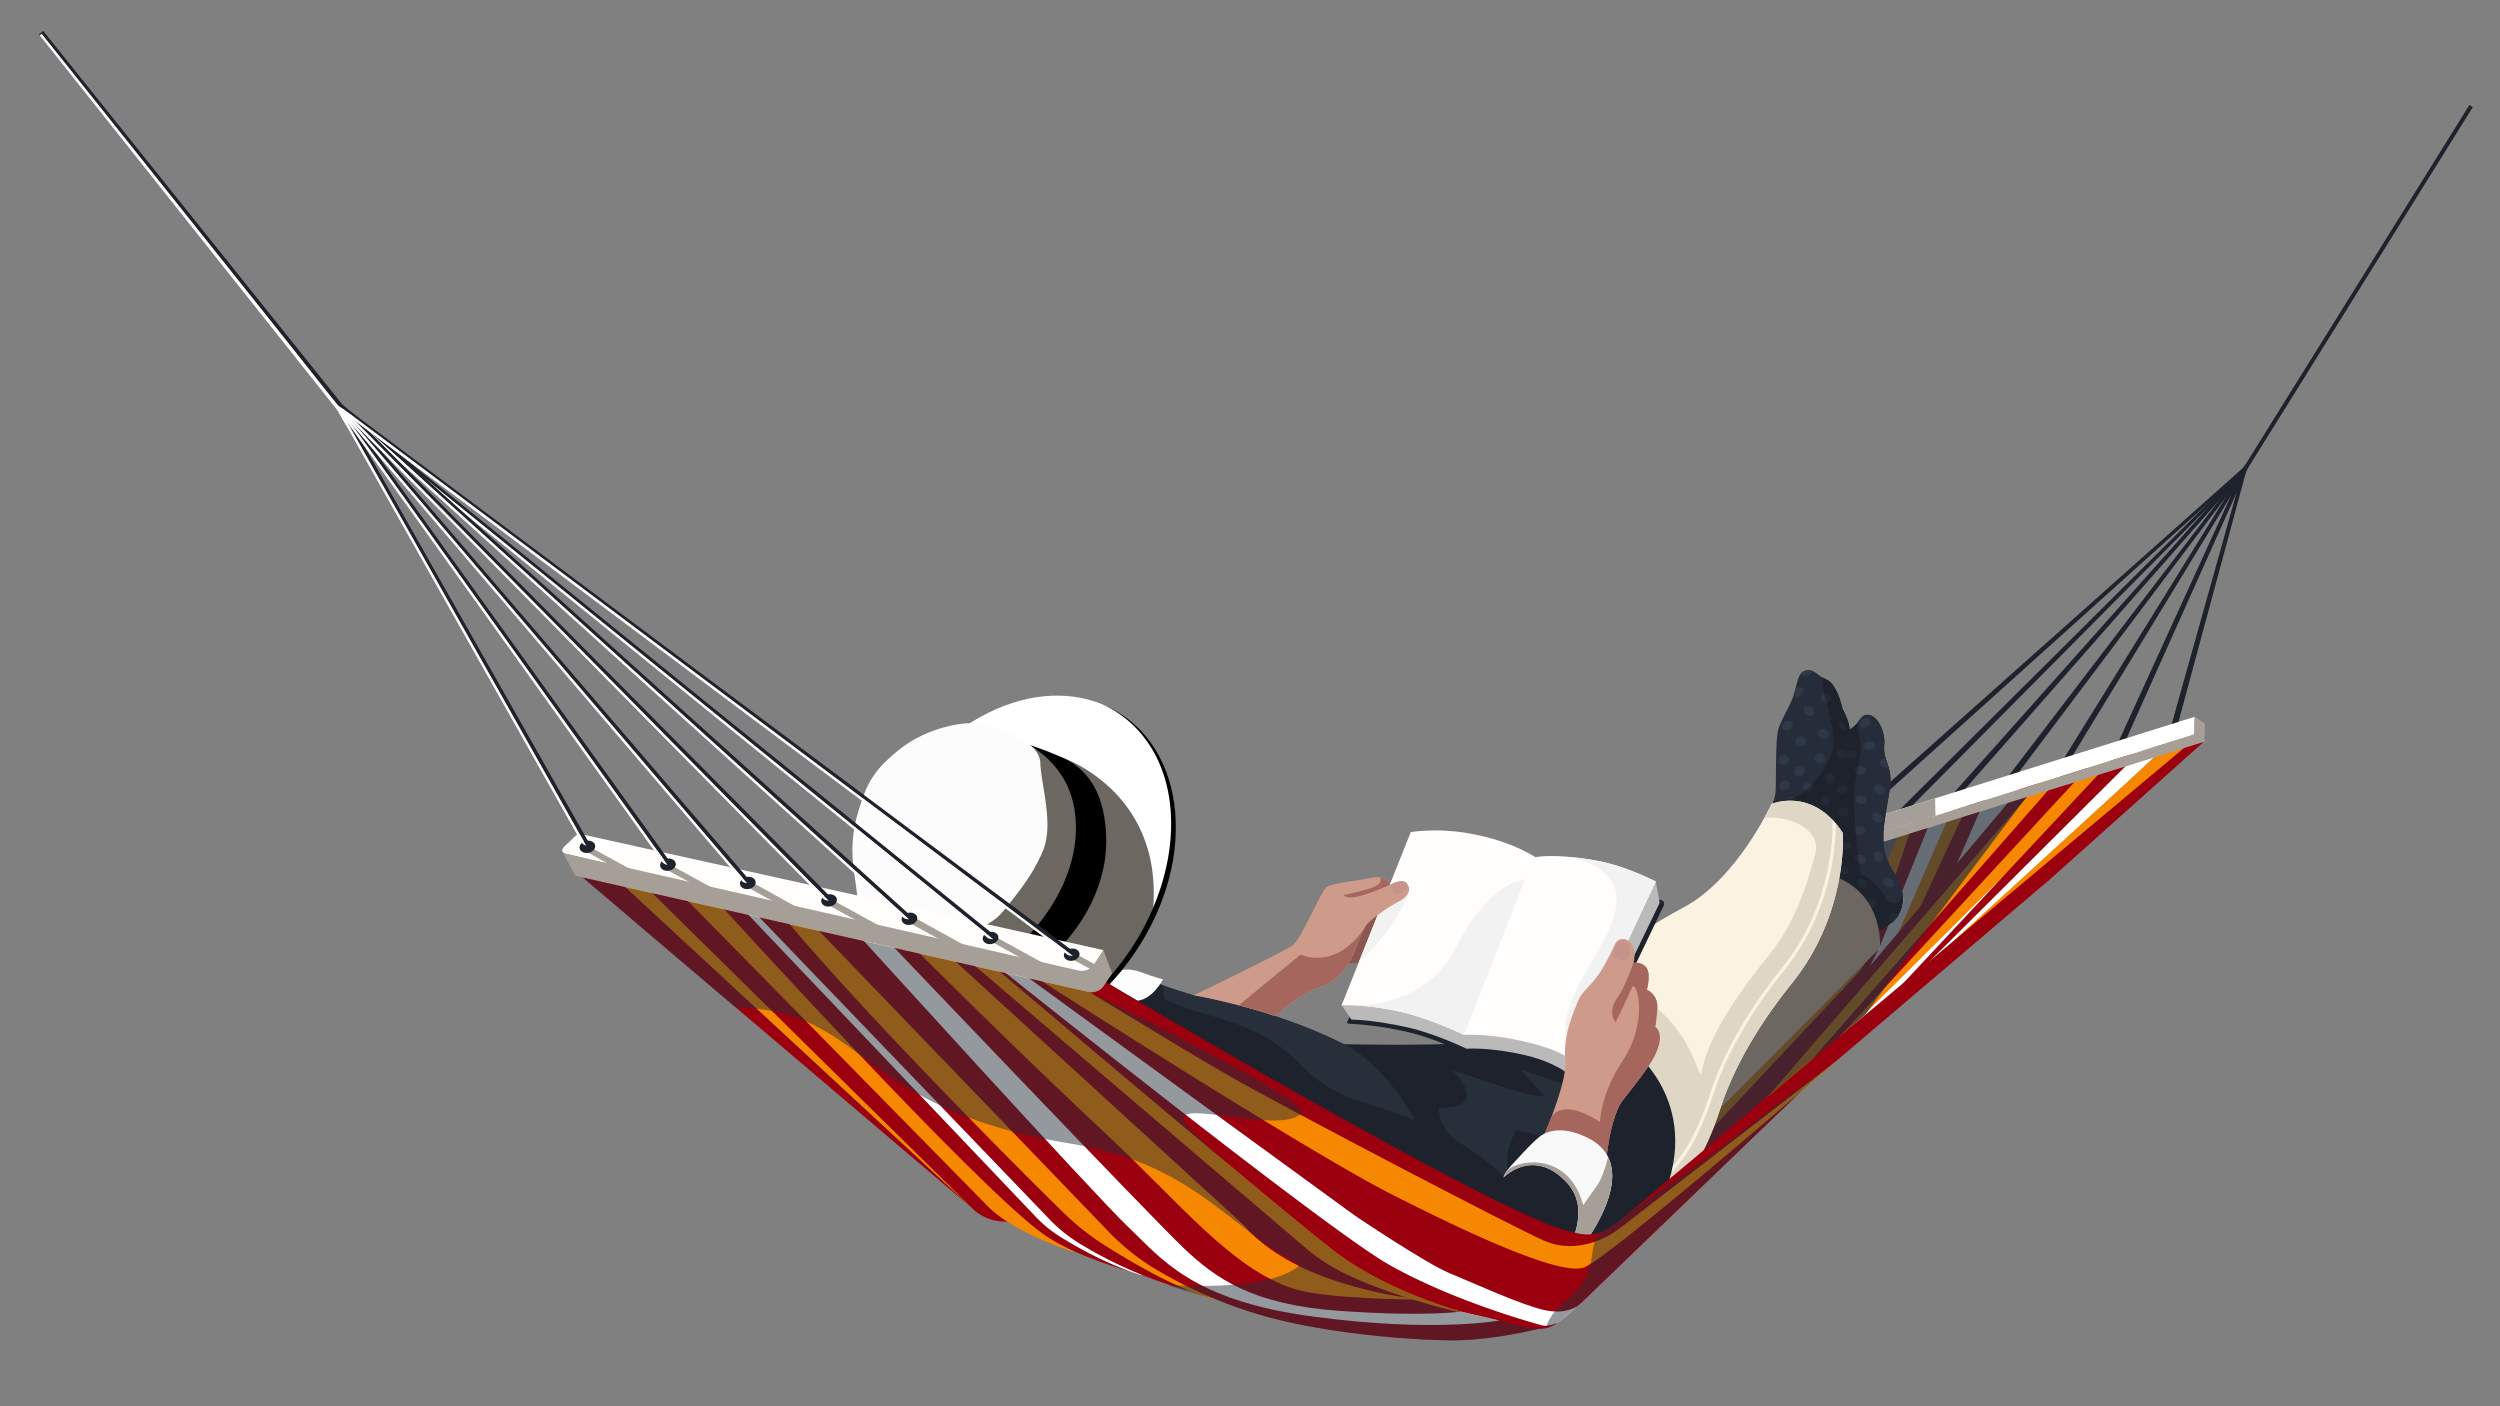 <svg xmlns="http://www.w3.org/2000/svg" width="1498.05" height="842.65" viewBox="0 0 1498.05 842.65"><rect x="0" y="0" width="1498.05" height="842.65" fill="#808080" stroke="none"/><g id="e68bb3ce-e2cc-4a3b-bd1e-9a3d3e674d2c" data-name="back rope"><path d="M1302.43,438.41a1.8,1.8,0,0,0,1.74-1.33l42.95-158.94c.26-1-.13,1-1.09.71s-1.65,1.34-1.91,2.3l-43.43,155a1.8,1.8,0,0,0,1.27,2.21A1.58,1.58,0,0,0,1302.43,438.41Z" fill="#1d222c"/><path d="M1269.47,450.57a1.8,1.8,0,0,0,1.65-1.06l75.3-168.09a1.81,1.81,0,0,0-.91-2.38c-.91-.41-1.34,1.9-1.74,2.81L1267.83,448a1.8,1.8,0,0,0,.91,2.38A1.91,1.91,0,0,0,1269.47,450.57Z" fill="#1d222c"/><path d="M1236.43,460.18a1.82,1.82,0,0,0,1.54-.86l106.74-175.17c.52-.85.85-2.41,0-2.93s-1.13.73-1.64,1.58L1234.89,457.44a1.8,1.8,0,0,0,.6,2.48A1.78,1.78,0,0,0,1236.43,460.18Z" fill="#1d222c"/><path d="M1203.56,469.73A1.82,1.82,0,0,0,1205,469l138-183.37c.6-.79,1.47-2,.67-2.62s-2.09,1.23-2.69,2l-138.85,181.8a1.8,1.8,0,0,0,1.44,2.89Z" fill="#1d222c"/><path d="M1170.6,479.78a1.8,1.8,0,0,0,1.35-.61l171.12-194.58c.65-.74.74-1.36,0-2s-2.49,1.8-3.15,2.55L1169.25,476.78a1.79,1.79,0,0,0,.16,2.54A1.77,1.77,0,0,0,1170.6,479.78Z" fill="#1d222c"/><path d="M1137.64,490.22a1.76,1.76,0,0,0,1.28-.53L1340.3,286.75c.71-.7,2.25-2.72,1.54-3.42s-2.37,1.86-3.08,2.57L1136.37,487.15a1.81,1.81,0,0,0,0,2.55A1.79,1.79,0,0,0,1137.64,490.22Z" fill="#1d222c"/><path d="M1104.69,497.62a1.77,1.77,0,0,0,1.2-.46l237-213.37c.74-.66,2.23-4.38,1.49-3.71l-240.86,214.4a1.78,1.78,0,0,0-.14,2.54A1.76,1.76,0,0,0,1104.69,497.62Z" fill="#1d222c"/><rect x="1281.56" y="172.84" width="260.45" height="2.4" transform="translate(517.69 1280.39) rotate(-58.08)" fill="#1d222c"/></g><g id="e4033e68-ea3a-4aa0-b550-f97de1fdc1d0" data-name="hammock inside"><path d="M1119.41,572.71l28.49-84.05-7,2.24-39.41,101.59-77.24,73.85-6.58,18.94,95.15-101.52A30.52,30.52,0,0,0,1119.41,572.71Z" fill="#f58800"/><polygon points="1168.25 483.97 1165.45 483.05 1162.01 484.15 1157.22 505.93 1168.25 483.97" fill="#f58800"/><path d="M1147.9,488.66l-28.49,84.05a30.52,30.52,0,0,1-6.6,11l-95.15,101.52-.52,1.49.05,1.73.31,10.27,9.34-9.8,81.28-85.26,49.11-97.78,4.78-21.78Z" fill="#9b000e"/><polygon points="1183.86 476.91 1159.66 484.94 1125.73 568.93 1120.04 579.77 1128.96 582.23 1186.67 477.83 1183.86 476.91" fill="#fff"/><polyline points="1256.09 454.49 1270.44 453.35 1106.53 621.42 1100.48 621.04 1256.09 454.49" fill="#f58800"/><polyline points="1274.27 451.5 1297.26 447.69 1131.24 602.95 1110.17 614.82 1274.27 451.73" fill="#fff"/><polyline points="1295.89 449.26 1311 446.24 1139.92 598.25 1130.52 600.42 1295.89 449.26" fill="#f58800"/><polyline points="1266.66 454.11 1281.77 451.09 1118.23 613.87 1111.06 620.66 1266.66 454.11" fill="#9b000e"/><polygon points="1256.09 454.49 1098.59 625.2 1079.71 639.17 1083.87 631.62 1241.36 457.51 1256.09 454.49" fill="#9b000e"/><polygon points="1241.36 457.51 1077.07 644.84 1057.05 659.19 1060.83 650.5 1224.36 461.28 1241.36 457.51" fill="#f58800"/><polygon points="1198.6 471.75 1171.1 481.57 1135.04 564.61 1150.55 549.8 1201.4 472.68 1198.6 471.75" fill="#f58800"/><polygon points="1207.19 469.3 1181.65 476.66 1149.53 545.89 1164.71 529.21 1210 470.22 1207.19 469.3" fill="#9b000e"/><polyline points="1219.05 466.6 1191.88 473.39 1166.98 530.45 1219.05 466.6" fill="#fff"/><path d="M1217.19,463.93c0,1.69-182.42,215.65-182.42,215.65l3.43,1.12,24.14-27.18,168.38-194.67Z" fill="#9b000e"/></g><g id="b2fa36a5-f15e-4569-9469-2c539945768b" data-name="back bar"><polygon points="1072.45 516.22 1314.87 440.09 1315.1 429.52 1073.41 505.4 1072.45 516.22" fill="#fff"/><polygon points="1314.87 440.09 1315.1 429.52 1321.21 433.59 1320.91 444.51 1080.17 519.57 1072.45 516.22 1128.13 498.72 1314.87 440.09" fill="#a59f97"/><path d="M1112.05,493.27c.17,3.49.34,7.1.48,10.36l47.23-14.83-.2-10.45Z" fill="#a59f97"/></g><g id="aa52879a-386a-4182-b63c-64ec2fbcd9b1" data-name="back shadow"><path d="M1017.14,673.45l109.39-105.39s.09-2.18-.06-5.07a37.9,37.9,0,0,0-.57-5.16,23.38,23.38,0,0,0,5.83-3.27,23.67,23.67,0,0,0,5.62-5.71,18.18,18.18,0,0,0,2.83-13.15,33.68,33.68,0,0,0-6.15-14.31c-3.49-4.93-4.69-9.65-5.46-16.93l85.72-26.82-60.64,80.58-36.14,50.1s-101.81,85.28-101.53,85Z" fill="#262f3a" opacity="0.7"/></g><g id="b9eafcbe-86cc-4fb4-b511-ea398f55c85e" data-name="left leg"><path d="M1120,569l5.6-11c18.59-8.18,16.84-23,10.05-34.2l-.23-.33c-11.11-15.16-6.15-30.54-3.09-50.17,2.25-14.47-4.33-17.24-3.25-26.93.78-7-3.68-18.47-10.5-18-4.1.26-4.36,5.37-10.14,8.56-2,1.13-1.9.63-2.34.42-2.31-1.09-5.76,1.27-7.06,6.94-1.42,6.16-15.89,81.7-15.89,81.7Z" fill="#1d222c"/><path d="M1115.12,448.44c-.28,6.52-4,17.87-4,29.21a292.61,292.61,0,0,0,3.89,46.43s6.66.85,15.7,14.88c1.25,1.94,6.94,4.56,9.59-2.49a31.85,31.85,0,0,0-4.62-12.71l-.23-.33c-11.11-15.15-6.15-30.54-3.09-50.17,2.25-14.47-4.33-17.24-3.25-26.93.78-7-3.68-18.47-10.5-18-2.39.15-3.48,1.95-5.1,4.05C1112.17,437.05,1115.38,442.19,1115.12,448.44Z" fill="#262d3a"/><ellipse cx="1121.37" cy="541.86" rx="3.53" ry="2.55" transform="translate(-26.83 1024.25) rotate(-48.58)" fill="#222933"/><ellipse cx="1104.39" cy="521.48" rx="3.53" ry="2.55" fill="#222933"/><ellipse cx="1105.95" cy="506.45" rx="3.53" ry="2.55" fill="#222933"/><ellipse cx="1104.41" cy="486.75" rx="3.53" ry="2.55" transform="translate(-18.71 44.88) rotate(-2.31)" fill="#222933"/><ellipse cx="1103.51" cy="472.98" rx="3.53" ry="2.55" transform="translate(-18.16 44.83) rotate(-2.31)" fill="#222933"/><ellipse cx="1131.73" cy="528.67" rx="2.55" ry="3.53" transform="translate(18.48 1095.23) rotate(-52.01)" fill="#2f3847"/><ellipse cx="1125.69" cy="513.34" rx="2.73" ry="3.29" transform="translate(-97.7 697.8) rotate(-33.09)" fill="#2f3847"/><path d="M1114.11,495.14a4.48,4.48,0,0,0-2.31.59l.34,4.08a4.49,4.49,0,0,0,1.88.44c1.94,0,3.54-1.08,3.57-2.49S1116.06,495.18,1114.11,495.14Z" fill="#2f3847"/><path d="M1110.54,497.63a2.48,2.48,0,0,0,1.6,2.18l-.34-4.08A2.34,2.34,0,0,0,1110.54,497.63Z" fill="#222933"/><ellipse cx="1125.13" cy="489.99" rx="2.55" ry="3.53" transform="translate(46.43 1075.14) rotate(-52.01)" fill="#2f3847"/><ellipse cx="1115.35" cy="479.29" rx="2.55" ry="3.53" transform="translate(456.36 1498.82) rotate(-80.38)" fill="#2f3847"/><path d="M1114.58,459a4.52,4.52,0,0,0-1.12.14l-.81,4.54a4.42,4.42,0,0,0,1.93.42c2,0,3.52-1.14,3.52-2.55S1116.53,459,1114.58,459Z" fill="#2f3847"/><path d="M1111.05,461.52a2.48,2.48,0,0,0,1.6,2.13l.81-4.54A2.79,2.79,0,0,0,1111.05,461.52Z" fill="#222933"/><ellipse cx="1120.11" cy="446.84" rx="3.53" ry="2.55" fill="#2f3847"/><ellipse cx="1117.72" cy="433.18" rx="3.53" ry="2.55" transform="translate(-54.92 681.89) rotate(-33.16)" fill="#2f3847"/><ellipse cx="1126.29" cy="472.98" rx="2.55" ry="3.53" transform="translate(60.28 1069.53) rotate(-52.01)" fill="#2f3847"/><path d="M1126.37,456.09c-.53,1.31.52,3,2.32,3.68a4,4,0,0,0,3,.08c-.5-1.78-1.11-3.37-1.62-5C1128.45,454.41,1126.84,454.9,1126.37,456.09Z" fill="#2f3847"/><path d="M1137.64,548.51a2.07,2.07,0,0,0-.63-1.18c-1.06-.93-3-.5-4.25.95s-1.47,3.4-.41,4.34a2,2,0,0,0,1.24.47A20.61,20.61,0,0,0,1137.64,548.51Z" fill="#222933"/><ellipse cx="1108.79" cy="451.99" rx="3.53" ry="2.55" transform="translate(-17.31 45.03) rotate(-2.31)" fill="#222933"/><ellipse cx="1116.25" cy="529.5" rx="2.55" ry="3.53" transform="translate(11.88 1083.34) rotate(-52.01)" fill="#222933"/><path d="M1113.29,512.31a2.68,2.68,0,0,0-2.45,1.81c-.34,1.41,1,2.93,2.92,3.4l.23,0Z" fill="#222933"/><path d="M1117.91,515.8c.34-1.41-1-2.93-2.93-3.4a4.64,4.64,0,0,0-1.69-.09l.7,5.25C1115.86,517.91,1117.58,517.16,1117.91,515.8Z" fill="#2f3847"/><path d="M1126.53,568.06c0-.88,2.62-31.92-27.55-43.09-34.17-12.66-96,51.6-106.41,85.54-13.41,43.65,30.08,61.77,30.08,61.77Z" fill="#6c6760"/></g><g id="e7915e88-b1fc-49df-b98f-d33268e82435" data-name="right leg"><path d="M1104.49,425.52c2,3.89,3.36,6.85,3.93,11.87,1.27,11.24-12.15,37.25-11.09,68.4.76,22.49-27.48,19.44-27.48,19.44l-11.54-22.63s-1.92.37-1-5.63c.65-4.43,6.54-17.12,6.7-23.29.33-13.36,0-28.5,1.34-35.47,1-5.07,5.73-12.43,8.7-19.61s2.52-15.09,7.66-16.71c3.89-1.22,6.42,1.43,9.58,3.57,2.34,1.59,4.38,1.7,6.75,4.67a30.09,30.09,0,0,1,4.47,9C1104.08,423.81,1103.53,423.61,1104.49,425.52Z" fill="#262d3a"/><path d="M1108.42,437.39c-.57-5-2-8-3.93-11.87-1-1.91-.41-1.71-2-6.4a30.09,30.09,0,0,0-4.47-9c-2-2.47-3.72-3-5.6-4a3.42,3.42,0,0,0-.4,1.92c.71,11.32,10,33,5.37,44-5.91,14.11-17.6,28.41-33.35,28.07h-1.31c-1.81,6.22-5,13.66-5.44,16.84-.88,6,1,5.63,1,5.63l11.54,22.63s28.24,3,27.48-19.44C1096.27,474.64,1109.69,448.63,1108.42,437.39Z" fill="#1d222c"/><path d="M1072.23,470.55a2.6,2.6,0,0,0-2.52-3.11,3.53,3.53,0,0,0-3.34,3.08,2.6,2.6,0,0,0,2.52,3.11A3.53,3.53,0,0,0,1072.23,470.55Z" fill="#2f3847"/><path d="M1070.9,479.32a3.45,3.45,0,0,1,2.95-1.85,2.55,2.55,0,0,1,1.3.35Z" fill="#2f3847"/><path d="M1075.15,477.82a2.71,2.71,0,0,1,1.21,2.76,3.52,3.52,0,0,1-3.34,3.08,2.6,2.6,0,0,1-2.52-3.11,3.7,3.7,0,0,1,.4-1.23Z" fill="#222933"/><path d="M1081.75,473.76a3.5,3.5,0,0,0,2.25.74,2.48,2.48,0,0,0,2.57-2.81,2.89,2.89,0,0,0-.75-1.5Z" fill="#222933"/><path d="M1085.82,470.19a3.58,3.58,0,0,0-2.68-1.14,2.48,2.48,0,0,0-2.57,2.81,3,3,0,0,0,1.18,1.9Z" fill="#2f3847"/><path d="M1094.62,476.8a2.5,2.5,0,0,0-3.34,1.92,3.42,3.42,0,0,0,1.93,3.94,2.49,2.49,0,0,0,3.34-1.92A3.41,3.41,0,0,0,1094.62,476.8Z" fill="#222933"/><path d="M1078.65,459a3.58,3.58,0,0,0-3.39,3.12,2.64,2.64,0,0,0,2.55,3.16,3.59,3.59,0,0,0,3.39-3.12A2.64,2.64,0,0,0,1078.65,459Z" fill="#2f3847"/><path d="M1081,446.43a2.63,2.63,0,0,0,.76-4,3.57,3.57,0,0,0-4.56-.58,2.63,2.63,0,0,0-.77,4A3.58,3.58,0,0,0,1081,446.43Z" fill="#2f3847"/><path d="M1073,436.69c1.49-1.14,1.83-2.95.77-4s-3.14-1-4.64.1-1.84,2.95-.77,4S1071.49,437.83,1073,436.69Z" fill="#2f3847"/><path d="M1071.12,457.23a2.63,2.63,0,0,0,0-4.05,3.57,3.57,0,0,0-4.59.32,2.63,2.63,0,0,0,0,4.05A3.56,3.56,0,0,0,1071.12,457.23Z" fill="#2f3847"/><path d="M1093.78,454.13a3.57,3.57,0,0,0-3.82-2.56,2.64,2.64,0,0,0-2.47,3.22,3.57,3.57,0,0,0,3.82,2.56A2.63,2.63,0,0,0,1093.78,454.13Z" fill="#2f3847"/><path d="M1093.09,442.73a2.63,2.63,0,0,0,2.47-3.22,3.56,3.56,0,0,0-3.82-2.56,2.63,2.63,0,0,0-2.47,3.21A3.59,3.59,0,0,0,1093.09,442.73Z" fill="#2f3847"/><path d="M1103.77,437.32c1.3.69,2.35.1,2.34-1.31a4.8,4.8,0,0,0-2.39-3.8c-1.3-.69-2.35-.1-2.34,1.31A4.8,4.8,0,0,0,1103.77,437.32Z" fill="#222933"/><path d="M1083.39,423.19a2.62,2.62,0,0,0-2.46,3.2,3.57,3.57,0,0,0,3.8,2.56,2.63,2.63,0,0,0,2.46-3.21A3.55,3.55,0,0,0,1083.39,423.19Z" fill="#2f3847"/><path d="M1078.29,417.41a4,4,0,0,0,2.37-4.18c-.37-1.51-2-2.09-3.69-1.29a4.46,4.46,0,0,0-1.11.76c-.32,1.26-.67,2.54-1.1,3.84C1075.31,417.73,1076.79,418.13,1078.29,417.41Z" fill="#2f3847"/><path d="M1083.26,404.74a4.07,4.07,0,0,0,3-2.57,5.57,5.57,0,0,0-4.55-.28,5.41,5.41,0,0,0-2.87,2.18A4.89,4.89,0,0,0,1083.26,404.74Z" fill="#2f3847"/><path d="M1102.08,449.29c-1.45.49-1.79,2.19-.76,3.8a4.47,4.47,0,0,0,4,2.13c.4-1.41.77-2.78,1.11-4.09C1105.38,449.64,1103.47,448.81,1102.08,449.29Z" fill="#222933"/><ellipse cx="1096.72" cy="466.55" rx="2.7" ry="3.12" transform="translate(-80.9 283.03) rotate(-14.19)" fill="#222933"/><ellipse cx="1096.72" cy="466.55" rx="2.7" ry="3.12" transform="translate(-80.9 283.03) rotate(-14.19)" fill="#222933"/><path d="M1094.52,421.16a3.45,3.45,0,0,1-3.2-2.56,2.6,2.6,0,0,1,1.87-3.1Z" fill="#2f3847"/><path d="M1093.19,415.5a3.63,3.63,0,0,1,.59-.11,3.67,3.67,0,0,1,2.21.49l1.66,2.64a2.65,2.65,0,0,1-2.53,2.63,4,4,0,0,1-.6,0Z" fill="#222933"/><path d="M1061.52,481.74s24.58-10.55,42.76,17.43c0,0,3.39,47.89-30.51,90-25.41,31.55-37.27,57.7-42.8,74.75-5.24,16.18-12.81,34.29-24.78,46.37l-4.85,5.36L939.22,592.09s32.37-28.61,69.58-48.33C1040.94,526.72,1061.52,481.74,1061.52,481.74Z" fill="#fcf2e1"/><path d="M1104.28,499.17a58.2,58.2,0,0,0-4.11-5.54c-.68-.81-1.37-1.58-2.05-2.3-17.11-17.93-36.6-9.59-36.6-9.59s-1.49,3.25-4.28,8.31c17.56-1.52,34.16,8.47,30.5,21.71-4.68,16.88-10.92,39.71-27.76,60.62-25.79,32-37.24,53.32-40.42,70.45-1.71,9.21-7.41-52.8-74.72-55.51-3.6,3-5.62,4.77-5.62,4.77l62.12,123.55,4.85-5.36c12-12.08,19.54-30.19,24.78-46.37,5.53-17,17.39-43.2,42.8-74.75C1107.67,547.06,1104.28,499.17,1104.28,499.17Z" fill="#dfd6c6"/><path d="M1067.8,580c-25.79,32-37.6,58.5-43,75.07-6.73,20.78-14.58,35.64-24,45.38l-2.08-1.36-1.11,1.7,3.47,2.26.58-.58c9.87-10,18.06-25.26,25-46.77,5.32-16.41,17-42.65,42.62-74.43,28.84-35.82,30.84-76.31,30.79-87.64-.68-.81-1.37-1.58-2.05-2.3C1098.34,497,1099,541.26,1067.8,580Z" fill="#fcf2e1"/></g><g id="b12e63ff-2f7b-4431-bc19-4dac4c3f9a50" data-name="body"><path d="M622.39,560.41s47.86,22.4,92.65,36c0,0,46.46,7.38,90.21,29.26,0,0,36.82.92,66.61-.21,33.93-1.28,42.93-19.54,42.93-19.54L978,629.18s45.51,33.63,15.75,94.49L941.2,764.72,648.47,606.9Z" fill="#1d222c"/><path d="M961.21,685.75c-3.77-12.86-9.88-31.32-9.88-31.32l-40.49-13.62s14.56,15.62,14.41,15.73c-4.36,3.3-56.25-16.5-55-15.2,23.59,24.44-7.76,22.4-7.76,22.4s-2.51,11.59,14.39,22.85l16.22,19.68a61.59,61.59,0,0,1-6.67-.92c-17-3.25-28.57-14.84-37.41-31.83-8.15-15.69-23.79-37.62-43.59-47.87h-.19C761.5,603.77,715,596.39,715,596.39c-21.57-6.54-43.85-15.12-61.16-22.27l8,22.3S917.61,748.33,918.6,748.66c.64.22,15.22-3,25.29-5.34l1.55-.35,7.91-1.82s10.2-35.15-13.42-44.34c-17-6.62-30,1-35.92,5.75-1.82-7.73-.8-16.23,4.71-25.36C909.08,676.61,963.1,692.21,961.21,685.75Z" fill="#262f3a"/></g><g id="a9a54996-1e95-4de5-8279-2ff763935dda" data-name="book"><polygon points="823.92 576.08 797.11 578.17 815.06 547.59 830.22 539.24 833.46 543.41 823.92 576.08" fill="#8c5650"/><path d="M995.5,539.36l-141-35.29L844,539.91,810.81,605.7l-3.4,6.22a1,1,0,0,0,.85,1.51,200.6,200.6,0,0,1,34.11,4.73C859.16,621.86,878,631,878,631s14-1.14,35.65,4c22.92,5.46,32.31,19.58,32.31,19.58l30.5-69.12L997,542.54A2.33,2.33,0,0,0,995.5,539.36Z" fill="#1d222c"/><path d="M992.16,528.19,823.9,569.07l-20.09,33.14,6,8.76c3.08,0,14.82.52,33.37,4.61,16.79,3.7,35.58,12.84,35.58,12.84s14-1.14,35.65,4c22.92,5.47,31,16.19,31,16.19l34.37-77.05L994.5,541Z" fill="#bababa"/><path d="M941.78,635.7s-3.9-5.77-27.63-11.42c-22.35-5.33-36.9-4.15-36.9-4.15s-20-9.68-37.31-13.68a156.78,156.78,0,0,0-36-4.12l41.44-103.76a116.25,116.25,0,0,1,36.47,1.1c24.57,4.57,38.21,14,38.21,14s11.54-2.7,38.28,2.39c16.15,3.08,33.82,12.16,33.82,12.16Z" fill="#fffefd"/><path d="M842.38,539.54a16.41,16.41,0,0,0,1.51-6.75l-14.46,5.72-15.22,38.11C817.3,574,833.12,559.68,842.38,539.54Z" fill="#f2f2f2"/><path d="M871.76,568.85C857,597.71,826.57,602.15,812,602.54a153.57,153.57,0,0,1,27.91,3.91c17.34,4,37.31,13.68,37.31,13.68l36.62-93.06S893.64,526.2,871.76,568.85Z" fill="#f2f2f2"/><path d="M968.53,542.4c-3.1,26.22-42.08,62.09-27.25,85.89a3.39,3.39,0,0,0,3.23,1.59l47.65-101.69s-17.67-9.08-33.82-12.16c-6.87-1.31-12.73-2.1-17.65-2.56C949.93,515.46,970.92,522.21,968.53,542.4Z" fill="#f2f2f2"/></g><g id="b98514cd-dd84-44b5-8580-cb372d54a29a" data-name="right hand"><path d="M922.63,686.26s16.7-36.64,15.36-50.87,4-26.33,7-34.12,6.72-8.6,12.63-16.93c4-5.58,7.36-12.81,10.21-18.8s14.34-2.69,11,11.52a7.82,7.82,0,0,1,6.8,1.73c2.64,2.41,3,7.14,1.19,14.28,0,0,6.62,2.57,6.28,10.85-.2,4.76-1.22,11.48-1.22,11.48s6.25,3.57-.3,17c-5,10.31-19.15,26-21.09,29.88-9,17.92-8.89,49.14-8.89,49.14Z" fill="#ce9a8a"/><path d="M994.44,620c-.55-3.45-2.56-4.61-2.56-4.61s1-6.72,1.22-11.48c.34-8.28-6.28-10.85-6.28-10.85h0c1.78-7.13,1.45-11.86-1.19-14.27a7.75,7.75,0,0,0-6.74-1.74,1.64,1.64,0,0,0-.18.17s-5.19,14.66-9.2,20.12c-6.89,9.4-1.36,15.21-1.36,15.21s3.9-7.78,9.8-20.95c2.24-5,10.67,18.84-5.45,43.8,0,.05,0,.07,0,.07-13.71,20.5-13.73,36.95-13.73,36.95s-21-15.1-29.2-2.94c-3.59,9.41-6.94,16.78-6.94,16.78l39,25.13s-.06-31.22,8.89-49.14c1.94-3.88,16-19.57,21.09-29.88C994.41,626.58,994.85,622.63,994.44,620Z" fill="#a5675d"/><path d="M975.05,575.23a10.11,10.11,0,0,1-4.2-.17,9.24,9.24,0,0,1-3.38-1.68,2,2,0,0,1-.84-2.26c.85-2.22,2.37-6.66,4.91-7.18a3.81,3.81,0,0,1,4.8,3A14.7,14.7,0,0,1,975.05,575.23Z" fill="#c4948a"/></g><g id="bc30bc5d-b76f-4d4d-84c0-f49f2e6759cb" data-name="right arm"><path d="M930.07,700.76c21.78,11.3,15.78,33.08,14.08,37.93l-.42-.07c-2.86,14.58-13.58,17.56-29.78,13.9C818.74,731,560.39,564.66,633.72,578.23c8.19,1.52,19.6.78,31.74.58l31.87,11.84c-.64,3.89-.67,7.71,2.45,9.07a196.66,196.66,0,0,0,25.74,8.82c64.48,18.72,41.6,36.84,96,53.48,59.25,18.13,79.61,43.46,79.61,43.46S912.58,691.68,930.07,700.76Z" fill="#1d222c"/><path d="M938,707.7a25.83,25.83,0,0,1,7.75,19.66,40.23,40.23,0,0,1-4,16.45l5.89,3.07,3.81-4.53c9.94-14.8,27.73-47.63-1-61-13.39-6.24-21.9-4.1-26.69-1.07-3.95,2.49-12.35,11.83-17.29,17.14-5.49,5.9-5.43,8.07-5.43,8.07S918.31,687.63,938,707.7Z" fill="#f9f9f9"/><path d="M951.48,742.35c7.64-11.37,19.88-33.38,12.12-49-1.3,5.25-3.7,13.2-7.15,17.83-4.23,5.67-7.69,11.26-7.81,10.8-8.08-30-36-28.31-45.3-20.82-2.32,3.12-2.29,4.35-2.29,4.35s17.26-17.84,37,2.23a25.83,25.83,0,0,1,7.75,19.66,40.23,40.23,0,0,1-4,16.45l5.25,2.74,1.6-.81Z" fill="#a59f97"/></g><g id="e17b2f51-cfcd-4a95-8a53-89494e1f3a06" data-name="left hand"><path d="M763.85,608.84s-7.37-2.86-25.41-7.42c-13.49-3.4-23.13-5-23.13-5s54.53-26.28,59.66-30.28c4.47-3.48,15.94-30,19.22-33.95,2.36-2.81,16.43-3.91,26.95-6.1s11.73,4.1,11.73,4.1,4.06-2.34,7.32-2.2a3.89,3.89,0,0,1,3.48,2.31c2.14,3.64-.87,7.42-5.13,9.72a98.3,98.3,0,0,0-17.84,12.2c-8.6,7.62-7.64,32.45-30.56,39.49C780.26,594.76,763.85,608.84,763.85,608.84Z" fill="#ce9a8a"/><path d="M819.77,532.7c-12.82,3.58-14.91,3.58-14.91,3.58,2.57,2.33,6.71,2.24,18.47-2.1,2.34-.86,6.48-2.75,9.53-4-.09-.37-1.07-3.77-6.05-4.4C827.94,527.45,828.2,530.35,819.77,532.7Z" fill="#a5675d"/><path d="M779.38,572l-37.11,30.38c15.25,4,21.58,6.43,21.58,6.43s16.41-14.08,26.29-17.11c19.89-6.11,21.8-25.61,27.57-35.64C799.88,582.15,779.38,572,779.38,572Z" fill="#a5675d"/><path d="M682.06,445.87l0,0h0Z" fill="#a5675d"/><path d="M833.63,530.22a6.54,6.54,0,0,0,.79,2.94,6.88,6.88,0,0,0,1.86,2.17,1.8,1.8,0,0,0,1.92.29c1.62-.9,4.91-2.57,4.92-4.44a2.93,2.93,0,0,0-3.16-3A12.67,12.67,0,0,0,833.63,530.22Z" fill="#c4948a"/></g><g id="bdeb1a22-294d-46db-b50a-fb1ff56ee502" data-name="hat"><path d="M683.45,582.48c-6.72-2.5-11.2-1.17-11.2-1.17l-7.53,8.41,16.83,9.95c9.28-1,15.35-12.77,15.35-12.77S691,585.29,683.45,582.48Z" fill="#fdfdfd"/><path d="M517.82,552.46c2.63,55.61,47,88.4,98,70.24,49.91-17.77,90-75.81,88.48-130.77-1.59-55.64-46.5-87.41-98-70.59S515.19,496.86,517.82,552.46Z" fill="#fff"/><path d="M636.12,453.79l3.23,20.74s2.57.61,4.56,20.59-59.23,79.24-59.23,79.24,37.46,26.27,68,23.56A152.81,152.81,0,0,0,691,544.3C696.6,473.65,636.12,453.79,636.12,453.79Z" fill="#6c6760"/><path d="M514.25,554.14c2.39,44.33,12.25,57.87,64,45.81,52.35-12.2,85.8-57.06,84.62-98-.66-22.68-8.12-39.49-25.72-47.72-9.47-4.44-23.74-9.23-38.1-13.72-10.22-3.21-17.19,2.55-29.14,5.68C518.51,459.68,511.86,509.81,514.25,554.14Z"/><path d="M514.1,539.62c2.87,41.49,3.77,68.5,50.7,53.71s82.66-60.42,79.79-101.9c-.71-10.37-3.58-19.63-8.7-27.14-10.28-15.1-23.3-21.3-42.36-27.46-5.73-1.85-15.28.72-15.28.72s-13.46.84-23.83,5.55C518.16,459.54,511.24,498.14,514.1,539.62Z" fill="#6c6760"/><path d="M514.06,550.2c1.14-22.47-8.14-36.38.36-64.22,4.88-16,8.44-24.12,24.88-37.13,13.49-10.69,30.51-14.86,40.2-15.44a30.89,30.89,0,0,1,4.26.34c10.51.59,20.26,5.46,24.06,7.11,11.11,4.83,15.34,10.49,15.6,16.71.57,13.68,8.21,36.39,1.45,52.43-5.81,13.81-14.29,24.43-23.6,35.84-10.47,12.84-28.21,14.77-54.89,14.06C546.38,559.9,513.5,561.31,514.06,550.2Z" fill="#fcfcfc"/><path d="M704.5,491.58c-1.33-34.41-18.81-59.44-44.14-69.64,24,10.83,40.42,35.31,41.36,68.53.52,18.06-3.49,36.48-10.85,53.72a152.72,152.72,0,0,1-38.39,53.62,120.52,120.52,0,0,1-39.24,23.79c-18.83,6.71-36.75,6.53-52,.77,15.84,6.83,34.8,7.47,54.79.34C666,604.89,706.64,546.86,704.5,491.58Z"/></g><g id="aabcdd1f-f3fd-4db8-a817-945ef22c1208" data-name="hammock outside"><polygon points="362.59 520.39 580.49 722.11 577.86 718.66 380.43 524.92 362.59 520.39" fill="#f58800"/><path d="M660.81,587.43s230.83,137.54,278,150c9.6,2.53,17.22,5,29.72-4.33l340.08-284.81,11.76-3.67-91.67,82L972.91,744.09l-33.47,12L832.37,704.9,680.84,621.72l-58.32-35.85-11.87-10Z" fill="#9b000e"/><path d="M623.7,576.67s-26.18-3.47-27.44-3.47,71.66,51.45,87.76,61.24S828,720.94,876,745.88s79.24,15.78,82.4,12.94,142.56-123.53,142.56-123.53L970.65,736c-12.83,9.81-30.19,14-45,7.62-18.56-8-155.5-79.72-188.28-98.43C707.81,628.34,623.7,576.67,623.7,576.67Z" fill="#f58800"/><path d="M612.35,582.91S818.64,744.45,849,758.61s84.41,30,84.41,30l2.88-1.12a38.26,38.26,0,0,0,12.92-8.35l129.15-124.36s-114.64,99-129.09,104.65S875.91,737,833.63,715.53c-52.29-26.59-212.34-129.48-212.34-129.48Z" fill="#9b000e"/><path d="M603.64,576.76,812.12,728.59s42.49,28.61,56.37,34.27,42.21,18.84,57,22.17c12.74,2.87,19.43-2.26,19.43-2.26s-11.27,11.82-18.35,12.67c-25.53,3.06-73.08-15.3-97.73-32s-106.78-81.3-106.78-81.3l-96.88-79L591.4,573.77Z" fill="#fff"/><path d="M923.8,794.13s-52.39-13.92-92-36.62S591.51,574.17,591.51,574.17l-10.68-2.67L783,741.33l46.75,29.79s28,11.52,45.31,15.52,44.41,9.25,44.41,9.25a16.76,16.76,0,0,0,13.76-3.23,21.74,21.74,0,0,1-5.23,1.57A9.26,9.26,0,0,1,923.8,794.13Z" fill="#9b000e"/><polyline points="362.59 520.39 344.77 522.01 582.43 723.9 362.59 520.39" fill="#9b000e"/><path d="M609.59,733.69l-6.8-1.7h0a28,28,0,0,1-20.35-8.09l-202-199,22.66,5.67Z" fill="#9b000e"/><path d="M427.17,538.24l-24.08-7.65L590.61,721.51c14.73,16.14,47.58,27,52.69,28.61,7.93,2.54-216.13-211.88-216.13-211.88" fill="#f58800"/><path d="M444.43,543.14l-16.15-4.53s158.63,174.77,198,201.68c18.83,12.87,50.7,21.53,50.7,21.53Z" fill="#9b000e"/><path d="M443.32,542.77,620.69,729.19a75,75,0,0,0,14.6,11.91c10.21,6.35,28.2,16.52,47.38,22.61C712.13,773.06,453,543.9,453,543.9Z" fill="#fff"/><path d="M467.11,546.45l-18.69-3.68,180.3,187.69a91.83,91.83,0,0,0,17.42,14.21,250.31,250.31,0,0,0,63.16,27.82c46.45,13.32-242.19-226-242.19-226" fill="#9b000e"/><path d="M467.11,546.45c45.61,55.8,143.64,154.51,171,181a144.58,144.58,0,0,0,22.7,18c15.88,10.15,43.29,26.42,64.64,32.46,32,9.07-242.84-228.59-242.84-228.59Z" fill="#f58800"/><path d="M482.6,549.28,663.91,737.65a138,138,0,0,0,27.15,22,269.14,269.14,0,0,0,60.79,27.22c38.29,11.92,93,16.21,119,16.25,24.28,0,53.16-7.37,53.16-7.37l-26.58-4.59-1.08.38L755.49,770.86l-243-212.65Z" fill="#9b000e"/><path d="M898.35,791.26s-38.45,7.4-111.6-2.35-91.15-35.26-110.66-53.64S512.53,558.21,512.53,558.21l18.38,4.5L735.73,761.9l64.53,20.26,72.16,3,3,.76Z" fill="#fff"/><path d="M843.8,777.5l31.56,8.4s-20.35,3.27-72.57-.39-74.18-19.27-93.7-37.82-178.18-185-178.18-185l14.17,2.56,209,193.25Z" fill="#9b000e"/><path d="M849.1,778.7s-54.31-.17-73.91-6.44c-37-11.83-67.83-51-111.33-91.74-61.8-57.79-118.78-115.25-118.78-115.25l20.11,4.14L781.28,759.29c3,2.6,9.85,4.05,13.67,5Z" fill="#f58800"/><path d="M565.19,569.41,745.4,734.23s14.62,19.37,51,31.95c28.95,10,47.45,11.32,47.45,11.32l-60.95-36.57L575.2,571.15Z" fill="#9b000e"/><path d="M873.66,785.4c-20.85-6.35-51.87-18.16-76.44-37.51C756.3,715.68,587,572,587,572l-11.75-.87L782.59,748a109.42,109.42,0,0,0,22.88,14.93c21.49,10.55,49,18.47,68.06,23.24.15,0,1.84-.2,1.84-.2Z" fill="#f58800"/></g><g id="b47e172d-5238-412b-81e1-c6849d3c08b1" data-name="front shadow"><path d="M652.9,594.53S786.12,659.87,779.78,667c-13,14.59-89.19-13.43-66.45,9.62,6.93,7,14.34,13.95,22.17,20.52,5.94,5,12.87,10.81,19.26,16.07,6.88,5.66,16.6,13.61,24.56,20.22,5.31,4.42,10.49,8.62,16.07,13.06,2.12,1.69,4.11,3.28,6.25,4.81,1.59,1.14,3.18,2.24,4.75,3.32,1.21.82,2.57,1.73,3.78,2.5,1.46.91,3.08,2,4.87,3,2.4,1.39,5,2.95,7.79,4.45,3.57,1.88,7.4,3.81,11.27,5.69,2.81,1.36,5.77,2.65,8.66,3.91,2,.85,4,1.69,5.81,2.43,2.95,1.18,5.73,2.26,8.15,3.14,5.35,1.94,9.51,3.32,9.51,3.32s3.46,1.13,4.61,1.49,4.52,1.38,4.52,1.38l8.38,2,13.33,3.1c9.52,2.22,18.17,4.62,24.57,5.22l.28.05-.72.18c-.37.09-.86.22-1.36.32l-7.59,1.66a230.6,230.6,0,0,1-34.64,4.55c-2.48.12-5,.18-7.54.17-1.94,0-4,0-6.07-.1-6.37-.18-13.26-.48-20.94-1-8.42-.58-17.53-1.43-27.5-2.6-9.32-1.1-19.49-2.53-30.18-4.52-4.56-.86-9.29-1.75-14-2.84q-5-1.14-10-2.48c-7.83-2.09-15.76-4.58-23.68-7.5-.44-.16-10.18-4-10.18-4S707.37,773.19,700,770c-1-.44,59.74,5.09,78.91-11.9-45.67-24.63-64-60.81-138-72.92-129.45-21.2-120.87-79.94-200-81.53-.68,0-91.64-77.79-91.64-77.79Z" fill="#262f3a" opacity="0.49"/><path d="M959.89,738.41c-10.3,7.46.29,22.24-20.12,39.49-13,11-13.21,17.54-13.21,17.54s3.41,1.07,15.65-10.08c4.17-3.81,93.24-89.77,134.86-129.18,12.55-11.88,21.89-19.09,21.89-19.09s-23.34,15.53-55.28,40.9C1020.79,696.18,980.63,723.39,959.89,738.41Z" fill="#262f3a" opacity="0.49"/></g><g id="bc51662d-f6c8-4fd7-a227-9aca229aeeae" data-name="front bar"><polygon points="337.31 509.41 337.03 510.23 337.51 511.23 341.49 512.41 337.31 509.41" fill="#a59f97"/><path d="M661.18,569.32,346.37,499.44l-8,7.63c-2.31,2.21-2,3.78,1,4.6l312.13,74Z" fill="#fffefd"/><path d="M404.21,519.65l-2.56-1.41a1.78,1.78,0,0,0-2.41.71,2,2,0,0,0,.89,2.57l14.65,8,13.11,3.1Z" fill="#a59f97"/><path d="M451,528.89a2.16,2.16,0,0,0-2.7.74,2,2,0,0,0,.63,2.63l14.8,8.12,2.53,1.34L480,545Z" fill="#a59f97"/><path d="M352.51,507a2,2,0,0,0-2.53.85,1.74,1.74,0,0,0,1,2.28l13.29,7.41,13.19,3.12Z" fill="#a59f97"/><path d="M628.45,579.13l-5-2.93-25.52-14.06c-.87-.47-2.57-.25-3,.61a1.83,1.83,0,0,0,.83,2.42l23.06,12.7,10.54,2.5A1.77,1.77,0,0,0,628.45,579.13Z" fill="#a59f97"/><path d="M656.13,577.89l-9.86-5.42c-.86-.48-2.56-.46-3,.4a2,2,0,0,0,.43,2.6l10.54,5.66Z" fill="#a59f97"/><path d="M580,567.58l-30.69-17a2.3,2.3,0,0,0-2.86.59c-.47.86-.81,2.18,0,2.66L568.63,566l12.29,2.91A1.76,1.76,0,0,0,580,567.58Z" fill="#a59f97"/><path d="M531.06,557.05l-30.87-17a2.11,2.11,0,0,0-2.69.65c-.47.86-.64,1.91.21,2.38l19.68,10.79,13.74,3.26Z" fill="#a59f97"/><path d="M655.52,577.84l5.66-8.52,5.24,14-5,7.4a8.72,8.72,0,0,1-9.18,3.65L344.77,524.79l-7.26-13.56,308.79,70.3A8.74,8.74,0,0,0,655.52,577.84Z" fill="#a59f97"/><ellipse cx="642.14" cy="572.12" rx="4.74" ry="3.65" transform="translate(-94.01 127.44) rotate(-10.57)" fill="#1d222c"/><ellipse cx="593.53" cy="562.13" rx="4.74" ry="3.65" transform="translate(-93.01 118.35) rotate(-10.57)" fill="#1d222c"/><ellipse cx="544.92" cy="550.6" rx="4.74" ry="3.65" transform="translate(-91.72 109.25) rotate(-10.57)" fill="#1d222c"/><ellipse cx="496.75" cy="539.59" rx="4.74" ry="3.65" transform="translate(-90.51 100.23) rotate(-10.57)" fill="#1d222c"/><ellipse cx="448.06" cy="529.14" rx="4.74" ry="3.65" transform="translate(-89.42 91.12) rotate(-10.57)" fill="#1d222c"/><ellipse cx="400.21" cy="518.17" rx="4.74" ry="3.65" transform="translate(-88.22 82.16) rotate(-10.57)" fill="#1d222c"/><ellipse cx="351.94" cy="507.47" rx="4.74" ry="3.65" transform="translate(-87.08 73.13) rotate(-10.57)" fill="#1d222c"/></g><g id="bfab5361-2edf-44e6-9cd9-cef37b95f361" data-name="front rope"><path d="M24.94,20.27,164.67,195.39,212,255l.12,0a3.83,3.83,0,0,1,1.55.39,8.11,8.11,0,0,0,.33-1.93L25.87,18.51l-2.52,2.14.52.65Z" fill="#1d222c"/><path d="M164.67,195.39,24.94,20.27l-1.07,1L208.4,253.66A7.24,7.24,0,0,0,212,255Z" fill="#fffefd"/><path d="M595.16,562.78c.28,0,.56,0,.87,0,1.16-.15,1.74,0,2,.27a3,3,0,0,0,.19-.73L206.62,245.72a1.75,1.75,0,0,0-2.46-.06Z" fill="#1d222c"/><path d="M595.16,562.78l-391-317.12a1.34,1.34,0,0,0-.2.21c-.73.9.64,2,1.55,2.78L592.13,562.24A7.18,7.18,0,0,0,595.16,562.78Z" fill="#fffefd"/><path d="M204.06,245.86l147.19,260.9a6.36,6.36,0,0,0,.84.27c1.13.29,1.61.64,1.75,1a3.63,3.63,0,0,0,.44-.61l-149-263.14L202.43,246l.41.73Z" fill="#1d222c"/><path d="M204.06,245.86l-1.22.86,145.8,258.42a6.89,6.89,0,0,0,2.61,1.62Z" fill="#fffefd"/><path d="M204.63,245.75,400,518.3c.28.07.55.14.86.19,1.16.16,1.68.46,1.85.78a3.15,3.15,0,0,0,.37-.65L205.86,244.43l-2.55,2,0,.05Z" fill="#1d222c"/><path d="M204.63,245.75l-1.28.75L397.21,517A6.88,6.88,0,0,0,400,518.3Z" fill="#fffefd"/><path d="M447.7,529.31a5.91,5.91,0,0,0,.87.11c1.17.07,1.71.32,1.91.63a3.29,3.29,0,0,0,.32-.68L206.28,244.22l-1.36,1Z" fill="#1d222c"/><path d="M204.92,245.25l-1.18.9L444.83,528.23a7,7,0,0,0,2.87,1.08Z" fill="#fffefd"/><path d="M206.19,244.81,544.68,550.87a8.41,8.41,0,0,0,.87,0c1.17-.08,1.74.1,2,.38a3.57,3.57,0,0,0,.22-.72l-332.88-300-9.94-8.26-.21,3.22.37.33Z" fill="#1d222c"/><path d="M544.68,550.87,206.19,244.81l-1.1,1,336.6,304.36A7,7,0,0,0,544.68,550.87Z" fill="#fffefd"/><path d="M205.43,244.89,496.59,539.73c.29,0,.57,0,.88,0,1.17,0,1.72.19,1.95.49a3.07,3.07,0,0,0,.26-.71L206.55,243.68l-2,1.77Z" fill="#1d222c"/><path d="M205.43,244.89l-.92.56-.33.28L493.65,538.86a7.07,7.07,0,0,0,2.94.87Z" fill="#fffefd"/><path d="M210.64,248.68,642.93,572.79a9.54,9.54,0,0,0,1-.07c1.15-.15,1.73,0,2,.27a3.24,3.24,0,0,0,.18-.73L210.74,247.13l-3.18-1.61c-.87-.71-1.76-1.5-2.48-.73Z" fill="#1d222c"/><path d="M642.93,572.79,210.64,248.68l-5.56-3.89-.07.07c-.73.9.64,2,1.55,2.78l433,324.43A7.07,7.07,0,0,0,642.93,572.79Z" fill="#fffefd"/><polygon points="199.47 239.2 202.34 242.81 210.31 248.5 210.98 250.82 207.25 254.55 201.75 245.09 199.47 239.2" fill="#fffefd"/></g></svg>
